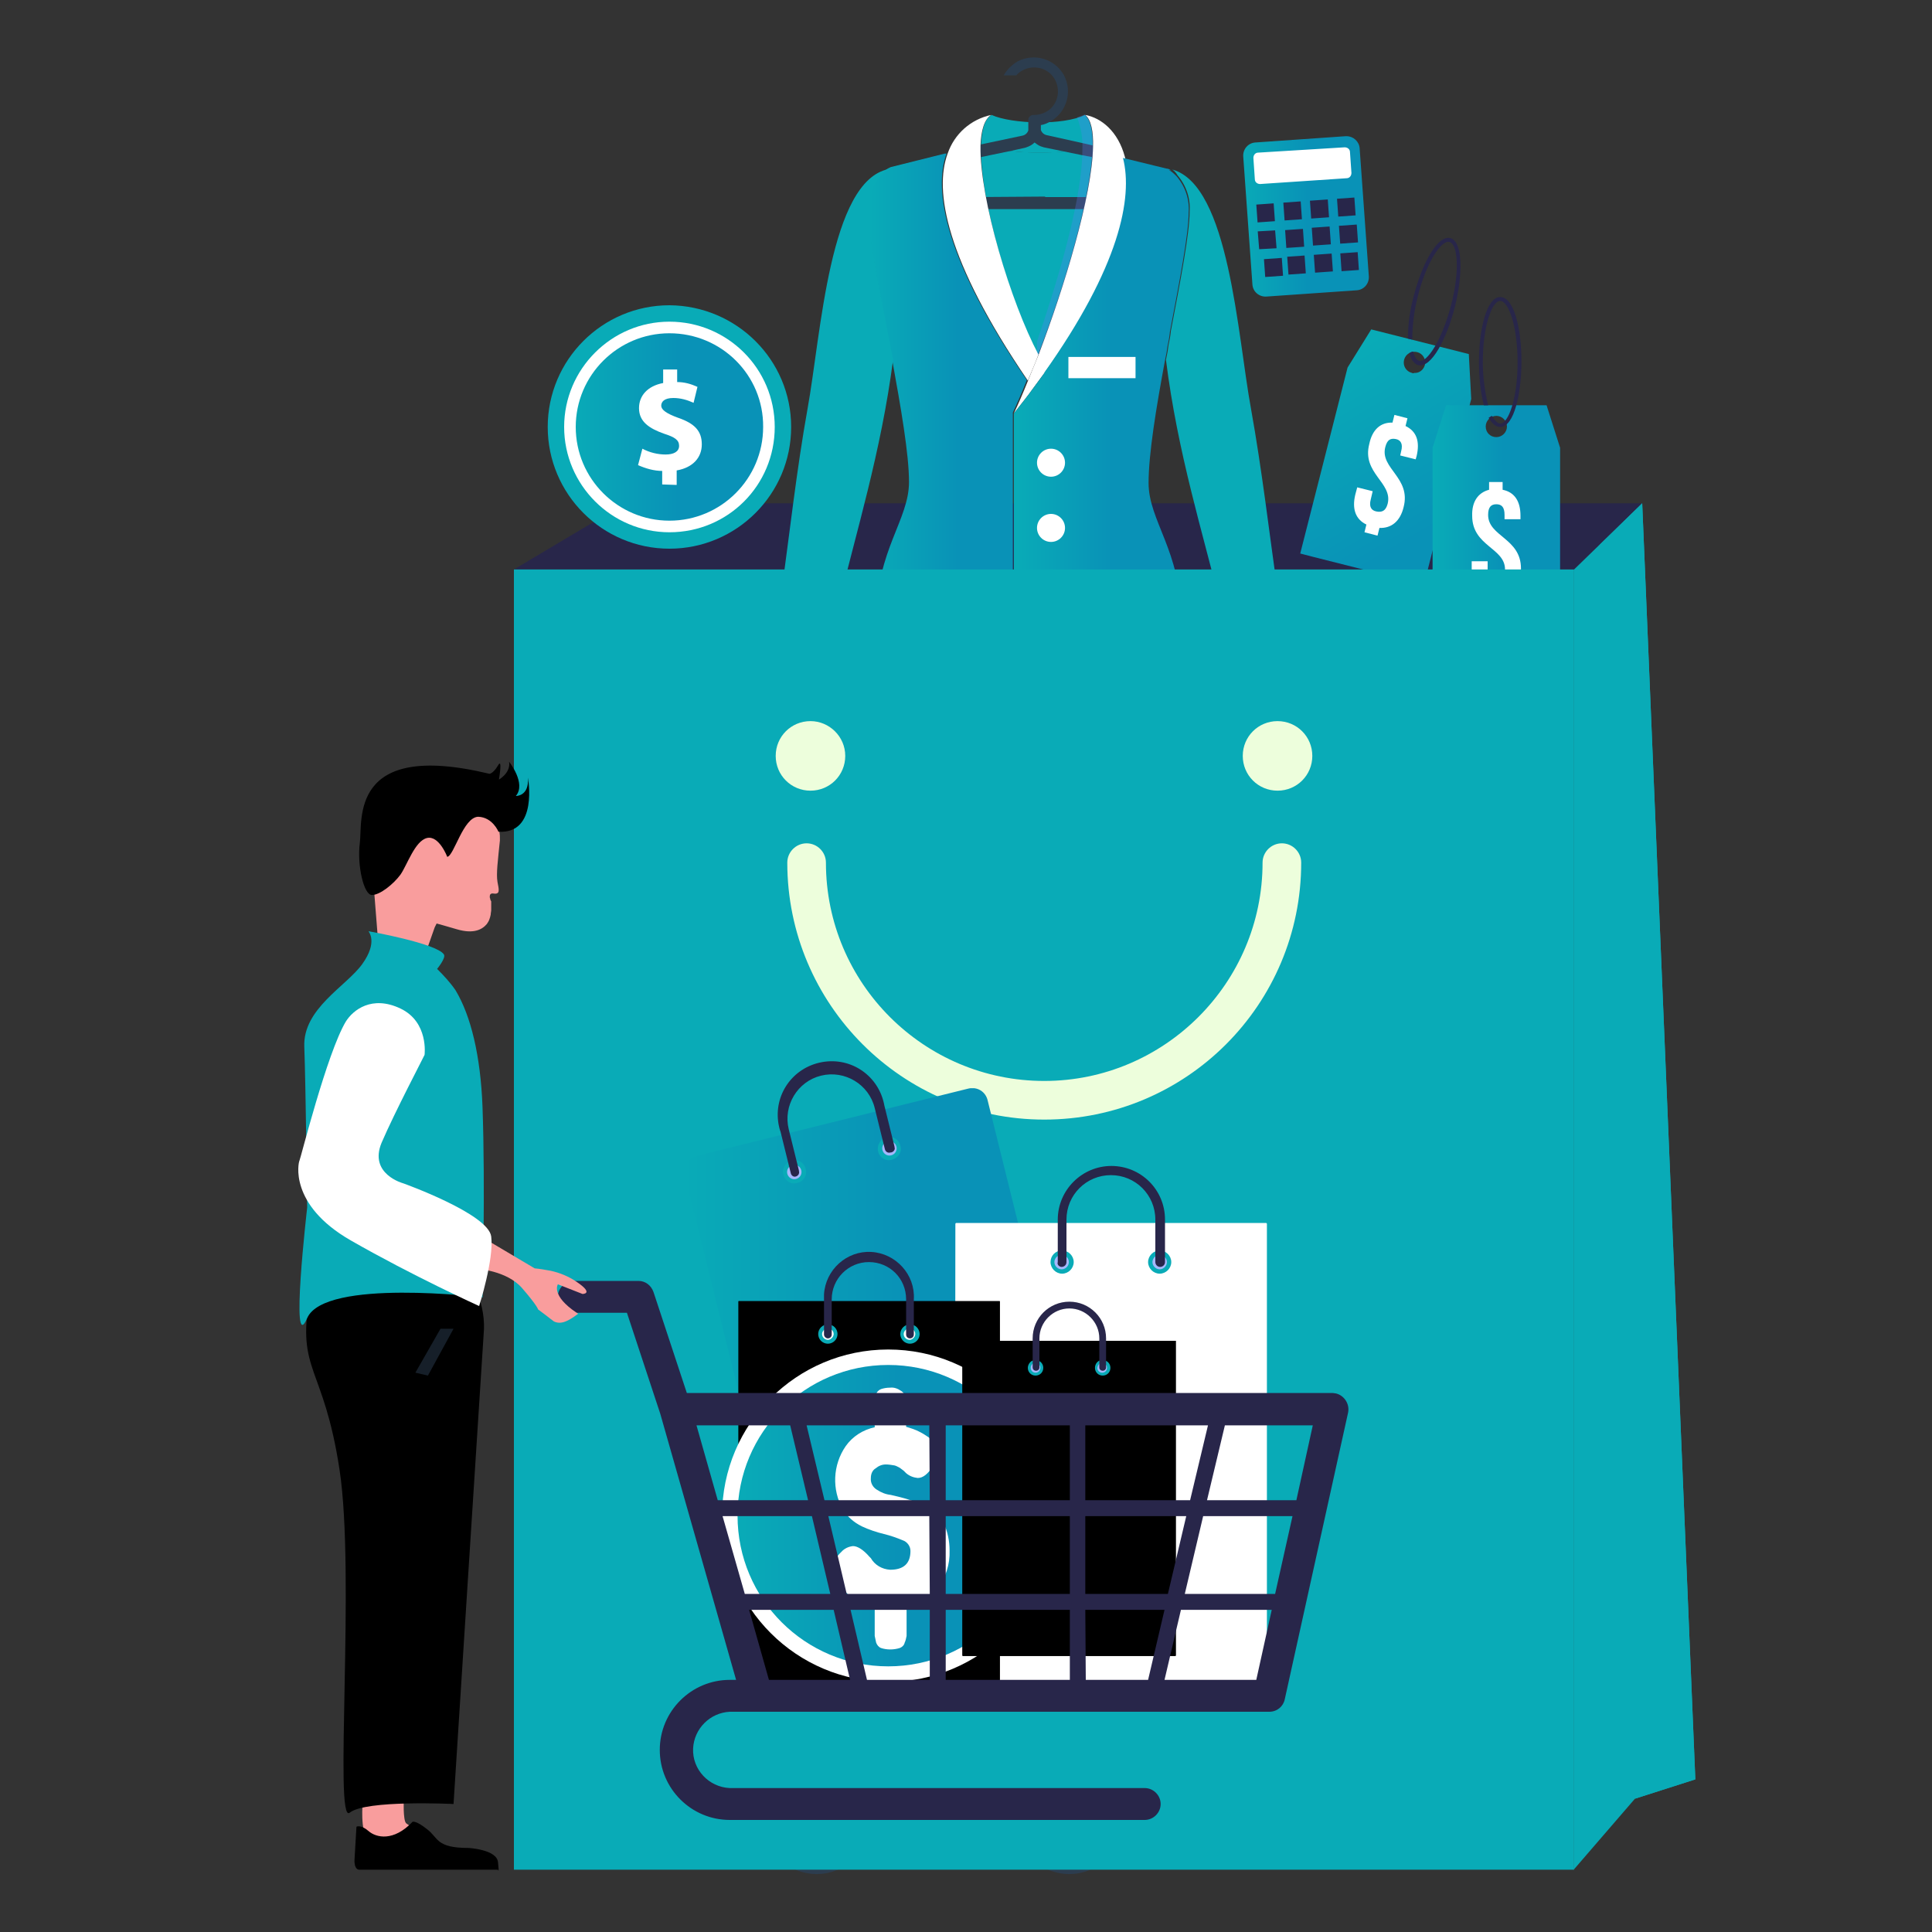 <?xml version="1.0" encoding="utf-8"?>
<!-- Generator: Adobe Illustrator 21.1.0, SVG Export Plug-In . SVG Version: 6.00 Build 0)  -->
<svg version="1.1" id="Layer_1" xmlns="http://www.w3.org/2000/svg" xmlns:xlink="http://www.w3.org/1999/xlink" x="0px" y="0px"
	 viewBox="0 0 400 400" style="enable-background:new 0 0 400 400;" xml:space="preserve">
<rect x="0" y="0" width="400" height="400" fill="#333333" stroke="none"/>
<style type="text/css">
	.st0{fill:url(#SVGID_1_);}
	.st1{fill:url(#SVGID_2_);}
	.st2{fill:#2C3D4F;}
	.st3{fill:#09ABB7;}
	.st4{fill:#161F29;}
	.st5{fill:#F99D9D;}
	.st6{fill:#28264A;}
	.st7{fill:#FFFFFF;}
	.st8{clip-path:url(#SVGID_4_);}
	.st9{fill:url(#SVGID_5_);}
	.st10{clip-path:url(#SVGID_7_);}
	.st11{fill:url(#SVGID_8_);}
	.st12{opacity:0.25;}
	.st13{clip-path:url(#SVGID_10_);}
	.st14{fill:#607BFE;}
	.st15{clip-path:url(#SVGID_12_);}
	.st16{fill:url(#SVGID_13_);}
	.st17{clip-path:url(#SVGID_15_);}
	.st18{fill:url(#SVGID_16_);}
	.st19{clip-path:url(#SVGID_18_);}
	.st20{fill:url(#SVGID_19_);}
	.st21{clip-path:url(#SVGID_21_);}
	.st22{fill:url(#SVGID_22_);}
	.st23{fill:#EDFEDC;}
	.st24{clip-path:url(#SVGID_24_);}
	.st25{fill:url(#SVGID_25_);}
	.st26{fill:#A4B7FC;}
	.st27{clip-path:url(#SVGID_28_);}
	.st28{clip-path:url(#SVGID_29_);}
	.st29{clip-path:url(#SVGID_31_);}
	.st30{fill:url(#SVGID_32_);}
	.st31{fill:url(#SVGID_33_);}
	.st32{clip-path:url(#SVGID_35_);}
	.st33{fill:url(#SVGID_36_);}
	.st34{clip-path:url(#SVGID_39_);}
	.st35{clip-path:url(#SVGID_40_);}
	.st36{clip-path:url(#SVGID_42_);}
	.st37{fill:url(#SVGID_43_);}
	.st38{clip-path:url(#SVGID_40_);fill:#EE2F52;}
	.st39{fill:url(#SVGID_44_);}
</style>
<g>
	<g>
		
			<linearGradient id="SVGID_1_" gradientUnits="userSpaceOnUse" x1="-654.093" y1="321.858" x2="-652.855" y2="321.858" gradientTransform="matrix(3.223270e-15 -52.64 -52.64 -3.223270e-15 17163.988 -34088.23)">
			<stop  offset="0" style="stop-color:#FFFFFF"/>
			<stop  offset="0.12" style="stop-color:#F9F9F9"/>
			<stop  offset="0.28" style="stop-color:#E6E7E7"/>
			<stop  offset="0.48" style="stop-color:#C9C9CA"/>
			<stop  offset="0.69" style="stop-color:#9FA0A1"/>
			<stop  offset="0.92" style="stop-color:#6B6C6D"/>
			<stop  offset="1" style="stop-color:#58595B"/>
			<stop  offset="1" style="stop-color:#58595B"/>
		</linearGradient>
		<rect x="199.3" y="277.6" class="st0" width="44.1" height="65.2"/>
	</g>
</g>
<g>
	<g>
		
			<linearGradient id="SVGID_2_" gradientUnits="userSpaceOnUse" x1="-652.731" y1="323.463" x2="-651.493" y2="323.463" gradientTransform="matrix(3.956222e-15 -64.61 -64.61 -3.956222e-15 21078.842 -41823.531)">
			<stop  offset="0" style="stop-color:#FFFFFF"/>
			<stop  offset="0.12" style="stop-color:#F9F9F9"/>
			<stop  offset="0.28" style="stop-color:#E6E7E7"/>
			<stop  offset="0.48" style="stop-color:#C9C9CA"/>
			<stop  offset="0.69" style="stop-color:#9FA0A1"/>
			<stop  offset="0.92" style="stop-color:#6B6C6D"/>
			<stop  offset="1" style="stop-color:#58595B"/>
			<stop  offset="1" style="stop-color:#58595B"/>
		</linearGradient>
		<rect x="152.9" y="269.4" class="st1" width="54.1" height="80"/>
	</g>
</g>
<title>icon_acculync</title>
<g>
	<g>
		<path class="st2" d="M210.3,376.9c0,6.2,5,11.1,11.1,11.1s11.1-5,11.1-11.1c0-6.2-5-11.1-11.1-11.1l0,0
			C215.3,365.7,210.3,370.7,210.3,376.9"/>
		<path class="st3" d="M214.8,376.9c0,3.7,3,6.6,6.6,6.6c3.7,0,6.6-3,6.6-6.6c0-3.7-3-6.6-6.6-6.6c0,0,0,0,0,0
			C217.8,370.2,214.8,373.2,214.8,376.9"/>
		<path class="st4" d="M218.9,376.9c0,1.4,1.1,2.5,2.5,2.5c1.4,0,2.5-1.1,2.5-2.5c0-1.4-1.1-2.5-2.5-2.5
			C220,374.4,218.9,375.5,218.9,376.9"/>
		<path class="st2" d="M158,376.9c0,6.2,5,11.1,11.1,11.1s11.1-5,11.1-11.1c0-6.2-5-11.1-11.1-11.1l0,0
			C163,365.7,158,370.7,158,376.9"/>
		<path class="st3" d="M162.6,376.9c0,3.7,3,6.6,6.6,6.6c3.7,0,6.6-3,6.6-6.6c0-3.7-3-6.6-6.6-6.6
			C165.5,370.2,162.6,373.2,162.6,376.9L162.6,376.9"/>
		<path class="st4" d="M166.7,376.9c0,1.4,1.1,2.5,2.5,2.5c1.4,0,2.5-1.1,2.5-2.5c0-1.4-1.1-2.5-2.5-2.5
			C167.8,374.4,166.7,375.5,166.7,376.9"/>
		<path class="st5" d="M83.6,372.4c0,0-0.2,4.5,0.5,5.1c0.8,0.6,1.5,1.1,2.4,1.6c0,0-8.5,4.4-10.3,2.1c-1.7-2.3-1.1-8-1.1-8
			S82.1,370.8,83.6,372.4"/>
		<path d="M97,382.6c0,0,5.8,0.3,6.1,2.9c0.3,2.6,0,1.6,0,1.6H74.3c0,0-1,0-0.9-2.1l0.4-6.8c0,0,0.9-0.5,2.5,0.9
			c1.6,1.4,5.2,2.2,9.1-1.9c0,0,0.6-0.4,3,1.5C90.8,380.5,90.2,382.6,97,382.6"/>
		<polygon class="st6" points="106.4,117.9 129.4,104.2 340,104.2 325.9,117.9 		"/>
		<polygon class="st3" points="325.9,387 338.5,372.4 351,368.4 340,104.2 325.9,117.9 		"/>
		<polygon class="st3" points="351,368.4 338.5,372.4 331.2,112.8 340,104.2 		"/>
		<path class="st3" d="M226.2,30.4c-0.2,10.1-5.8,28.9-11.3,43.1c-5.7-10.8-12.1-32.3-11.8-43.3C209.3,31.9,219.7,32.1,226.2,30.4"
			/>
		<path class="st3" d="M226.2,30.4c-6.6,1.8-17,1.5-23.1-0.2c0.1-3.2,0.7-5.5,2.2-6.4c4.2,1.9,14.9,2.2,19.3,0
			C225.8,24.8,226.3,27.2,226.2,30.4"/>
		<path class="st2" d="M201.8,40.8c0.1,0.2,0.1,0.5,0.2,0.7c0.1,0.2,0.1,0.6,0.2,0.8c0.1,0.3,0.1,0.6,0.2,0.9h13.4
			c0.2-0.9,0.4-1.7,0.6-2.5L201.8,40.8z M201.8,40.8c0.1,0.2,0.1,0.5,0.2,0.7c0.1,0.2,0.1,0.6,0.2,0.8c0.1,0.3,0.1,0.6,0.2,0.9h13.4
			c0.2-0.9,0.4-1.7,0.6-2.5L201.8,40.8z M201.8,40.8c0.1,0.2,0.1,0.5,0.2,0.7c0.1,0.2,0.1,0.6,0.2,0.8c0.1,0.3,0.1,0.6,0.2,0.9h13.4
			c0.2-0.9,0.4-1.7,0.6-2.5L201.8,40.8z M227.8,30.4l-1.6-0.3l0,0l-2.2-0.5l-7.2-1.6c-0.6-0.1-1.1-0.5-1.3-1.1v-1
			c0.7-0.1,1.3-0.4,1.9-0.7c3.4-1.9,4.7-6.1,2.9-9.6c-1.9-3.4-6.1-4.7-9.6-2.9c-1.2,0.7-2.2,1.7-2.9,2.9h2.6c1.8-2,5-2.2,7-0.4
			c2,1.8,2.2,5,0.4,7c-0.9,1-2.3,1.6-3.7,1.6h-0.3c-0.5,0.1-0.9,0.5-0.9,1v1l0,0V27c-0.2,0.6-0.7,1-1.3,1.1l-8.5,1.8l-2.5,0.5
			l-2.8,0.6l0,0l-1,0.2v12.1h34.8V31.2L227.8,30.4z M229,40.8h-29.8v-7.5l2.5-0.5l0,0l1.5-0.3l5.8-1.2l0,0l3.2-0.7l0.3-0.1
			c0.6-0.2,1.2-0.5,1.7-1c0.1,0.1,0.3,0.2,0.4,0.3c0.4,0.3,0.8,0.5,1.2,0.6l0.3,0.1l3.9,0.8l3.9,0.8l2.1,0.4l0,0l2.9,0.6L229,40.8z
			 M201.8,40.8c0.1,0.2,0.1,0.5,0.2,0.7c0.1,0.2,0.1,0.6,0.2,0.8c0.1,0.3,0.1,0.6,0.2,0.9h13.4c0.2-0.9,0.4-1.7,0.6-2.5L201.8,40.8z
			 M201.8,40.8c0.1,0.2,0.1,0.5,0.2,0.7c0.1,0.2,0.1,0.6,0.2,0.8c0.1,0.3,0.1,0.6,0.2,0.9h13.4c0.2-0.9,0.4-1.7,0.6-2.5L201.8,40.8z
			 M201.8,40.8c0.1,0.2,0.1,0.5,0.2,0.7c0.1,0.2,0.1,0.6,0.2,0.8c0.1,0.3,0.1,0.6,0.2,0.9h13.4c0.2-0.9,0.4-1.7,0.6-2.5L201.8,40.8z
			"/>
		<path class="st7" d="M215,73.4c-0.7,1.9-1.5,3.7-2.2,5.4c-17.1-25.1-19.4-39.4-16.6-47c1.4-4.1,4.8-7.1,9-8
			c-1.4,0.9-2.1,3.2-2.2,6.4C202.8,41.2,209.3,62.7,215,73.4"/>
		<path class="st7" d="M216.4,77c-0.8,1.1-1.6,2.2-2.5,3.4c-1.2,1.7-2.6,3.4-4,5.2l0,0c0.9-1.9,1.9-4.2,2.9-6.7
			c0.7-1.7,1.4-3.5,2.2-5.4c5.4-14.2,11.1-33,11.3-43.1c0.1-3.2-0.4-5.6-1.6-6.6c3.3,0.6,6.8,3.4,8.2,8.7
			C234.9,40.6,232.1,55,216.4,77"/>
		<g>
			<defs>
				<path id="SVGID_3_" d="M184.4,34.6c-0.2,0.1-0.4,0.2-0.6,0.3c-1.2,0.7-4.1,3-4.1,8.8c0,5.4,2.7,18.2,5,30.7l0,0
					c1.8,9.9,3.5,19.6,3.5,25.4c0,7.8-6.7,14.2-6.7,27.9c0,2.5,30.1,1.5,30.1,1.5c0.5,0,0.9-0.1,1.3-0.2c-1.3-0.5-3.2-2-3.2-6.5v-37
					l0,0c0,0,0-0.1,0-0.1c0.9-1.9,1.9-4.2,2.9-6.7c-17.1-25.1-19.4-39.4-16.6-47L184.4,34.6z"/>
			</defs>
			<clipPath id="SVGID_4_">
				<use xlink:href="#SVGID_3_"  style="overflow:visible;"/>
			</clipPath>
			<g class="st8">
				
					<linearGradient id="SVGID_5_" gradientUnits="userSpaceOnUse" x1="-630.796" y1="342.674" x2="-629.557" y2="342.674" gradientTransform="matrix(26.91 0 0 26.91 17154.91 -9140.279)">
					<stop  offset="0" style="stop-color:#09ABB7"/>
					<stop  offset="0.54" style="stop-color:#0992B7"/>
					<stop  offset="1" style="stop-color:#0992B7"/>
				</linearGradient>
				<rect x="179.8" y="31.8" class="st9" width="33.3" height="98.6"/>
			</g>
		</g>
		<g>
			<defs>
				<path id="SVGID_6_" d="M216.4,77c-0.8,1.1-1.6,2.2-2.5,3.4c-1.2,1.7-2.6,3.4-4,5.2v37.1c0,4.5,1.9,6,3.2,6.5
					c0.4,0.2,0.9,0.2,1.3,0.2c0,0,30.1,1,30.1-1.5c0-13.8-6.7-20.1-6.7-27.9c0-6.1,1.6-15.7,3.4-25.4l0,0l0,0
					c0.2-0.9,0.4-1.9,0.5-2.8c0.3-1.4,0,0,0,0c0.2-1,0.4-1.9,0.5-2.9c0,0,0-0.1,0-0.1c2-10.5,3.9-20.3,3.9-24.8
					c0.2-2.7-0.7-5.4-2.5-7.5c-0.5-0.5-1-1-1.6-1.3l0.5,0.1c-0.3-0.2-0.6-0.4-1-0.4l-9-2.2c2.1,8.2-0.7,22.5-16.4,44.6"/>
			</defs>
			<clipPath id="SVGID_7_">
				<use xlink:href="#SVGID_6_"  style="overflow:visible;"/>
			</clipPath>
			<g class="st10">
				
					<linearGradient id="SVGID_8_" gradientUnits="userSpaceOnUse" x1="-631.955" y1="341.586" x2="-630.717" y2="341.586" gradientTransform="matrix(29.44 0 0 29.44 18815.25 -9974.86)">
					<stop  offset="0" style="stop-color:#09ABB7"/>
					<stop  offset="0.54" style="stop-color:#0992B7"/>
					<stop  offset="1" style="stop-color:#0992B7"/>
				</linearGradient>
				<rect x="209.9" y="32.5" class="st11" width="36.5" height="97.9"/>
			</g>
		</g>
		<path class="st3" d="M184.9,74.5L184.9,74.5c-2.5,19.2-7.7,35.8-11.3,50.9l-11.9-2.2c1.8-12.8,3.2-25.8,5.5-38.6
			c2.8-15.4,4.5-47.2,16.8-49.6c-1.2,0.7-4.1,3-4.1,8.8C179.8,49.2,182.5,61.9,184.9,74.5"/>
		<path class="st3" d="M264.6,123.1l-11.9,2.2c-3.7-15.1-8.9-31.6-11.3-50.8c0.2-1,0.4-1.9,0.5-2.9l0,0c0.2-1,0.4-1.9,0.5-2.9
			c0,0,0-0.1,0-0.1c2-10.5,3.9-20.3,3.9-24.8c0.2-2.7-0.7-5.4-2.5-7.5c-0.3-0.5-0.6-0.9-1.1-1.2c11.8,3.2,13.5,34.3,16.3,49.5
			C261.3,97.4,262.8,110.4,264.6,123.1"/>
		<path class="st7" d="M220.5,95.8c0,1.6-1.3,2.9-2.9,2.9s-2.9-1.3-2.9-2.9c0-1.6,1.3-2.9,2.9-2.9l0,0
			C219.2,92.9,220.5,94.2,220.5,95.8"/>
		<path class="st7" d="M220.5,109.3c0,1.6-1.3,2.9-2.9,2.9c-1.6,0-2.9-1.3-2.9-2.9c0-1.6,1.3-2.9,2.9-2.9c0,0,0,0,0,0
			C219.2,106.4,220.5,107.7,220.5,109.3"/>
		<g class="st12">
			<g>
				<defs>
					<rect id="SVGID_9_" x="214.7" y="23.8" width="11.6" height="49.7"/>
				</defs>
				<clipPath id="SVGID_10_">
					<use xlink:href="#SVGID_9_"  style="overflow:visible;"/>
				</clipPath>
				<g class="st13">
					<path class="st14" d="M226.3,30.4c-0.2,10.1-5.8,28.9-11.3,43.1l-0.3-0.6v-2.2c6.8-19.9,9.4-32.4,9.4-39.9
						c0.1-2.2-0.3-4.4-1.1-6.5c0.6-0.2,1.1-0.4,1.6-0.6C225.8,24.8,226.3,27.1,226.3,30.4"/>
				</g>
			</g>
		</g>
		<rect x="221.2" y="73.9" class="st7" width="13.9" height="4.4"/>
		<g>
			<defs>
				<path id="SVGID_11_" d="M292.3,77.2c-1.2-0.3-1.9-1.5-1.6-2.7c0.3-1.2,1.5-1.9,2.7-1.6c1.2,0.3,1.9,1.5,1.6,2.7
					c-0.3,1-1.2,1.7-2.2,1.6C292.7,77.3,292.5,77.3,292.3,77.2 M279,76.1l-9.8,38.5l2.7,0.7l20.2,5.1l2.7,0.7l9.8-38.5l-0.5-9.3
					l-20.2-5.1L279,76.1z"/>
			</defs>
			<clipPath id="SVGID_12_">
				<use xlink:href="#SVGID_11_"  style="overflow:visible;"/>
			</clipPath>
			<g class="st15">
				
					<linearGradient id="SVGID_13_" gradientUnits="userSpaceOnUse" x1="-637.97" y1="326.558" x2="-636.732" y2="326.558" gradientTransform="matrix(30.222 51.636 -51.636 30.222 36418.262 23148.09)">
					<stop  offset="0" style="stop-color:#09ABB7"/>
					<stop  offset="0.54" style="stop-color:#0992B7"/>
					<stop  offset="1" style="stop-color:#0992B7"/>
				</linearGradient>
				<polygon class="st16" points="246.1,81.8 295.6,52.8 327.7,107.7 278.2,136.7 				"/>
			</g>
		</g>
		<path class="st6" d="M300.3,49.3c-2.8-0.7-6,5.7-7.6,12c-0.8,2.9-1.2,5.8-1.2,8.8l0.9,0.2c0-3,0.4-6,1.1-8.8
			c1.8-7.3,5-11.9,6.6-11.4c1.7,0.4,2.2,6,0.3,13.2s-5,11.9-6.6,11.4c-0.5-0.1-1-0.9-1.2-1.9c-0.3,0-0.5,0.1-0.8,0.3
			c0.3,1.4,1,2.2,1.8,2.5c2.8,0.7,6-5.7,7.6-12S303,50.1,300.3,49.3"/>
		<path class="st7" d="M288.3,87.5l0.4-1.6l2.7,0.7l-0.4,1.6c2.3,1.1,3,3.2,2.3,6.2l-0.2,0.7l-3.2-0.8l0.2-0.9
			c0.4-1.5-0.1-2.3-1.1-2.5c-1.1-0.2-1.8,0.1-2.2,1.7c-1.1,4.4,5.4,6.3,3.8,12.4c-0.7,2.9-2.5,4.4-5,4.3l-0.4,1.6l-2.7-0.7l0.4-1.6
			c-2.3-1.1-3-3.3-2.3-6.2l0.4-1.5l3.2,0.8l-0.4,1.7c-0.4,1.5,0.1,2.3,1.2,2.5c1.1,0.2,1.9-0.1,2.3-1.6c1.1-4.4-5.4-6.3-3.8-12.4
			C284.1,89,285.8,87.4,288.3,87.5"/>
		<g>
			<defs>
				<path id="SVGID_14_" d="M307.6,88.3c0-1.2,1-2.2,2.2-2.2c1.2,0,2.2,1,2.2,2.2c0,1.2-1,2.2-2.2,2.2c0,0,0,0,0,0
					C308.5,90.5,307.6,89.5,307.6,88.3C307.6,88.3,307.6,88.3,307.6,88.3 M299.4,83.9l-2.8,8.8v39.8H323V92.7l-2.8-8.8L299.4,83.9z"
					/>
			</defs>
			<clipPath id="SVGID_15_">
				<use xlink:href="#SVGID_14_"  style="overflow:visible;"/>
			</clipPath>
			<g class="st17">
				
					<linearGradient id="SVGID_16_" gradientUnits="userSpaceOnUse" x1="-625.637" y1="346.226" x2="-624.399" y2="346.226" gradientTransform="matrix(21.38 0 0 21.38 13673.079 -7294.12)">
					<stop  offset="0" style="stop-color:#09ABB7"/>
					<stop  offset="0.54" style="stop-color:#0992B7"/>
					<stop  offset="1" style="stop-color:#0992B7"/>
				</linearGradient>
				<rect x="296.5" y="83.9" class="st18" width="26.5" height="48.6"/>
			</g>
		</g>
		<path class="st6" d="M310.6,61.5c-2.9,0-4.4,7-4.4,13.5c0,3,0.3,6,1,8.9h0.9C307.4,81,307,78,307,75c0-7.5,1.9-12.7,3.6-12.7
			c1.7,0,3.6,5.2,3.6,12.7c0,7.5-1.9,12.7-3.6,12.7c-0.5,0-1.1-0.6-1.7-1.6c-0.3,0.1-0.5,0.3-0.7,0.4c0.7,1.2,1.5,1.9,2.4,1.9
			c2.9,0,4.4-7,4.4-13.6S313.5,61.5,310.6,61.5"/>
		<path class="st7" d="M308.3,101.4v-1.6h2.8v1.6c2.5,0.5,3.7,2.4,3.7,5.4v0.7h-3.3v-0.9c0-1.6-0.6-2.2-1.7-2.2s-1.7,0.6-1.7,2.2
			c0,4.5,6.8,4.8,6.8,11.1c0,3-1.2,5-3.7,5.4v1.6h-2.8v-1.6c-2.5-0.5-3.7-2.5-3.7-5.4v-1.5h3.3v1.7c0,1.6,0.7,2.1,1.8,2.1
			c1.1,0,1.8-0.6,1.8-2.1c0-4.5-6.8-4.8-6.8-11.1C304.7,103.9,306,102,308.3,101.4"/>
		<path class="st3" d="M163.8,88.4c0,13.9-11.3,25.2-25.2,25.2c-13.9,0-25.2-11.3-25.2-25.2c0-13.9,11.3-25.2,25.2-25.2c0,0,0,0,0,0
			C152.5,63.3,163.8,74.5,163.8,88.4"/>
		<g>
			<defs>
				<path id="SVGID_17_" d="M118,88.4c0,11.4,9.2,20.6,20.6,20.6c11.4,0,20.6-9.2,20.6-20.6s-9.2-20.6-20.6-20.6l0,0
					C127.2,67.8,118,77,118,88.4"/>
			</defs>
			<clipPath id="SVGID_18_">
				<use xlink:href="#SVGID_17_"  style="overflow:visible;"/>
			</clipPath>
			<g class="st19">
				
					<linearGradient id="SVGID_19_" gradientUnits="userSpaceOnUse" x1="-634.193" y1="340.332" x2="-632.955" y2="340.332" gradientTransform="matrix(33.3 0 0 33.3 21236.799 -11244.648)">
					<stop  offset="0" style="stop-color:#09ABB7"/>
					<stop  offset="0.54" style="stop-color:#0992B7"/>
					<stop  offset="1" style="stop-color:#0992B7"/>
				</linearGradient>
				<rect x="118" y="67.8" class="st20" width="41.2" height="41.2"/>
			</g>
		</g>
		<path class="st7" d="M138.6,110.2c-12,0-21.8-9.8-21.8-21.8c0-12,9.8-21.8,21.8-21.8c12,0,21.8,9.7,21.8,21.8
			C160.4,100.5,150.7,110.2,138.6,110.2 M138.6,69c-10.7,0-19.4,8.7-19.4,19.4s8.7,19.4,19.4,19.4s19.4-8.7,19.4-19.4l0,0
			C158.1,77.7,149.4,69,138.6,69"/>
		<path class="st7" d="M137.1,100.3v-2.8c-1.7,0-3.4-0.5-5-1.2l0.9-3.4c1.5,0.8,3.2,1.2,4.8,1.2c1.7,0,2.8-0.6,2.8-1.8
			c0-1.2-0.9-1.8-3.1-2.5c-3.1-1.1-5.2-2.5-5.2-5.3c0-2.6,1.8-4.6,5-5.2v-2.8h2.9v2.6c1.5,0,2.9,0.4,4.2,1l-0.8,3.3
			c-1.3-0.6-2.7-1-4.2-1c-1.9,0-2.5,0.8-2.5,1.6c0,0.8,1,1.6,3.5,2.5c3.5,1.2,4.9,2.8,4.9,5.5s-1.8,4.8-5.2,5.4v3L137.1,100.3z"/>
		<g>
			<defs>
				<path id="SVGID_20_" d="M278.6,28.2l-18.7,1.3c-1.5,0.1-2.6,1.4-2.5,2.9l1.9,26.5c0.1,1.5,1.4,2.6,2.9,2.5l18.7-1.3
					c1.5-0.1,2.6-1.4,2.5-2.9l-1.9-26.5c-0.1-1.4-1.3-2.5-2.7-2.5L278.6,28.2"/>
			</defs>
			<clipPath id="SVGID_21_">
				<use xlink:href="#SVGID_20_"  style="overflow:visible;"/>
			</clipPath>
			<g class="st21">
				
					<linearGradient id="SVGID_22_" gradientUnits="userSpaceOnUse" x1="-625.636" y1="346.116" x2="-624.398" y2="346.116" gradientTransform="matrix(21 0 0 21 13395.14 -7223.55)">
					<stop  offset="0" style="stop-color:#09ABB7"/>
					<stop  offset="0.54" style="stop-color:#0992B7"/>
					<stop  offset="1" style="stop-color:#0992B7"/>
				</linearGradient>
				<rect x="257.3" y="28.2" class="st22" width="26.2" height="33.4"/>
			</g>
		</g>
		<path class="st7" d="M260.5,31.6c-0.6,0-1,0.5-1,1.1l0.3,4.4c0,0.6,0.5,1,1.1,1l17.9-1.2c0.6,0,1-0.5,1-1.1l-0.3-4.3
			c0-0.6-0.5-1-1.1-1L260.5,31.6z"/>
		
			<rect x="260.1" y="42.2" transform="matrix(0.998 -7.062699e-02 7.062699e-02 0.998 -2.455 18.61)" class="st6" width="3.6" height="3.7"/>
		
			<rect x="265.7" y="41.8" transform="matrix(0.998 -7.027879e-02 7.027879e-02 0.998 -2.406 18.907)" class="st6" width="3.6" height="3.7"/>
		
			<rect x="271.2" y="41.4" transform="matrix(0.998 -7.062699e-02 7.062699e-02 0.998 -2.373 19.392)" class="st6" width="3.7" height="3.7"/>
		
			<rect x="276.8" y="41" transform="matrix(0.998 -7.080108e-02 7.080108e-02 0.998 -2.336 19.831)" class="st6" width="3.6" height="3.7"/>
		<polygon class="st6" points="264.3,51.4 260.7,51.6 260.4,47.9 264,47.7 		"/>
		
			<rect x="266.1" y="47.5" transform="matrix(0.998 -6.818942e-02 6.818942e-02 0.998 -2.737 18.382)" class="st6" width="3.7" height="3.7"/>
		
			<rect x="271.6" y="47" transform="matrix(0.998 -6.958237e-02 6.958237e-02 0.998 -2.739 19.145)" class="st6" width="3.7" height="3.7"/>
		
			<rect x="277.2" y="46.6" transform="matrix(0.998 -7.062699e-02 7.062699e-02 0.998 -2.726 19.825)" class="st6" width="3.7" height="3.7"/>
		
			<rect x="261.7" y="53.5" transform="matrix(0.998 -6.982913e-02 6.982913e-02 0.998 -3.223 18.538)" class="st6" width="3.7" height="3.7"/>
		
			<rect x="266.5" y="53" transform="matrix(0.998 -7.045288e-02 7.045288e-02 0.998 -3.197 19.038)" class="st6" width="3.6" height="3.7"/>
		
			<rect x="272" y="52.6" transform="matrix(0.998 -7.062699e-02 7.062699e-02 0.998 -3.163 19.475)" class="st6" width="3.7" height="3.7"/>
		
			<rect x="277.5" y="52.3" transform="matrix(0.998 -6.958237e-02 6.958237e-02 0.998 -3.087 19.57)" class="st6" width="3.6" height="3.7"/>
		<rect x="106.4" y="117.9" class="st3" width="219.5" height="269.2"/>
		<path class="st23" d="M175,156.5c0,4-3.2,7.2-7.2,7.2c-4,0-7.2-3.2-7.2-7.2c0-4,3.2-7.2,7.2-7.2h0
			C171.7,149.3,175,152.5,175,156.5"/>
		<path class="st23" d="M271.7,156.5c0,4-3.2,7.2-7.2,7.2s-7.2-3.2-7.2-7.2c0-4,3.2-7.2,7.2-7.2
			C268.5,149.3,271.7,152.5,271.7,156.5"/>
		<path class="st23" d="M216.2,231.8c-29.4,0-53.2-23.9-53.2-53.2c0-2.2,1.8-4,4-4c2.2,0,4,1.8,4,4c0,25,20.3,45.2,45.2,45.2
			s45.2-20.3,45.2-45.2c0-2.2,1.8-4,4-4c2.2,0,4,1.8,4,4C269.4,208,245.6,231.8,216.2,231.8"/>
		<g>
			<defs>
				<path id="SVGID_23_" d="M200.4,225.4l-56.1,13.9c-1.8,0.5-2.9,2.3-2.5,4.1c0,0,0,0,0,0l22.2,89.5l62.7-15.5l-22.2-89.5
					C204.1,226,202.3,224.9,200.4,225.4C200.4,225.4,200.4,225.4,200.4,225.4"/>
			</defs>
			<clipPath id="SVGID_24_">
				<use xlink:href="#SVGID_23_"  style="overflow:visible;"/>
			</clipPath>
			<g class="st24">
				
					<linearGradient id="SVGID_25_" gradientUnits="userSpaceOnUse" x1="-640.533" y1="335.632" x2="-639.295" y2="335.632" gradientTransform="matrix(68.63 0 0 68.63 44101.148 -22755.346)">
					<stop  offset="0" style="stop-color:#09ABB7"/>
					<stop  offset="0.54" style="stop-color:#0992B7"/>
					<stop  offset="1" style="stop-color:#0992B7"/>
				</linearGradient>
				<rect x="141.4" y="225.3" class="st25" width="85.3" height="107.6"/>
			</g>
		</g>
		<path class="st3" d="M181.8,238.4c0.3,1.3,1.6,2.1,2.9,1.7s2.1-1.6,1.7-2.9c-0.3-1.3-1.6-2.1-2.9-1.7
			C182.3,235.8,181.5,237.1,181.8,238.4C181.8,238.4,181.8,238.4,181.8,238.4"/>
		<path class="st26" d="M182.7,238.1c0.2,0.8,1,1.3,1.8,1.1c0.8-0.2,1.3-1,1.1-1.8c-0.2-0.8-1-1.3-1.8-1.1c0,0,0,0,0,0
			C183,236.5,182.5,237.3,182.7,238.1C182.7,238.1,182.7,238.1,182.7,238.1"/>
		<path class="st3" d="M162.2,243.2c0.3,1.3,1.6,2.1,2.9,1.7c1.3-0.3,2.1-1.6,1.7-2.9c-0.3-1.3-1.6-2.1-2.9-1.7c0,0,0,0,0,0
			C162.6,240.7,161.8,242,162.2,243.2"/>
		<path class="st26" d="M163,243c0.2,0.8,1,1.3,1.8,1.1c0.8-0.2,1.3-1,1.1-1.8c-0.2-0.8-1-1.3-1.8-1.1
			C163.3,241.4,162.8,242.2,163,243C163,243,163,243,163,243"/>
		<path class="st6" d="M164.7,243.6c0.5-0.1,0.9-0.6,0.7-1.2c0,0,0,0,0-0.1l-2.1-8.5c-1.2-4.9,1.8-9.9,6.7-11.1s9.9,1.8,11.1,6.7
			l2.1,8.5c0.1,0.5,0.6,0.9,1.2,0.7c0,0,0,0,0.1,0c0.5-0.1,0.9-0.6,0.7-1.1c0,0,0-0.1,0-0.1l-2.1-8.5c-1.1-6.1-6.8-10.1-12.9-9
			c-6.1,1.1-10.1,6.8-9,12.9c0.1,0.5,0.2,1,0.4,1.5l2.1,8.5C163.8,243.4,164.3,243.7,164.7,243.6c0.1,0,0.1,0,0.1,0"/>
		<path class="st7" d="M197.7,348.7h64.6v-95.3c0-0.1-0.1-0.2-0.2-0.2h-64.1c-0.1,0-0.2,0.1-0.2,0.2L197.7,348.7z"/>
		<path class="st3" d="M237.7,261.3c0,1.3,1.1,2.4,2.4,2.4s2.4-1.1,2.4-2.4s-1.1-2.4-2.4-2.4C238.8,258.9,237.7,260,237.7,261.3
			C237.7,261.3,237.7,261.3,237.7,261.3"/>
		<path class="st26" d="M238.6,261.3c0,0.8,0.7,1.5,1.5,1.5s1.5-0.7,1.5-1.5c0-0.8-0.7-1.5-1.5-1.5c0,0,0,0,0,0
			C239.3,259.8,238.6,260.5,238.6,261.3"/>
		<path class="st3" d="M217.5,261.3c0,1.3,1.1,2.4,2.4,2.4c1.3,0,2.4-1.1,2.4-2.4c0-1.3-1.1-2.4-2.4-2.4
			C218.5,258.9,217.5,260,217.5,261.3C217.5,261.3,217.5,261.3,217.5,261.3"/>
		<path class="st26" d="M218.3,261.3c0,0.8,0.7,1.5,1.5,1.5s1.5-0.7,1.5-1.5c0-0.8-0.7-1.5-1.5-1.5c0,0,0,0,0,0
			C219,259.8,218.3,260.5,218.3,261.3"/>
		<path class="st6" d="M219.8,262.3c0.5,0,1-0.4,1-1v-8.8c0-5.1,4.1-9.2,9.2-9.2c5.1,0,9.2,4.1,9.2,9.2v8.8c0,0.5,0.4,1,1,1
			c0.5,0,1-0.4,1-1v-8.8c0-6.2-5-11.1-11.1-11.1s-11.1,5-11.1,11.1v8.8C218.8,261.8,219.3,262.3,219.8,262.3"/>
		<g>
			<g>
				<defs>
					<rect id="SVGID_26_" x="152.9" y="269.4" width="54.1" height="80"/>
				</defs>
				<defs>
					<rect id="SVGID_27_" x="152.9" y="269.4" width="54.1" height="80"/>
				</defs>
				<clipPath id="SVGID_28_">
					<use xlink:href="#SVGID_26_"  style="overflow:visible;"/>
				</clipPath>
				<clipPath id="SVGID_29_" class="st27">
					<use xlink:href="#SVGID_27_"  style="overflow:visible;"/>
				</clipPath>
				<g class="st28">
					<g>
						<defs>
							<rect id="SVGID_30_" x="152.9" y="269.4" width="54.1" height="80"/>
						</defs>
						<clipPath id="SVGID_31_">
							<use xlink:href="#SVGID_30_"  style="overflow:visible;"/>
						</clipPath>
						<g class="st29">
							
								<linearGradient id="SVGID_32_" gradientUnits="userSpaceOnUse" x1="-652.731" y1="323.463" x2="-651.493" y2="323.463" gradientTransform="matrix(3.956222e-15 -64.61 -64.61 -3.956222e-15 21078.842 -41823.531)">
								<stop  offset="0" style="stop-color:#61C29D"/>
								<stop  offset="0.17" style="stop-color:#5BC2A3"/>
								<stop  offset="0.41" style="stop-color:#49C1B2"/>
								<stop  offset="0.68" style="stop-color:#2BC1CC"/>
								<stop  offset="0.98" style="stop-color:#02C0EF"/>
								<stop  offset="1" style="stop-color:#00C0F1"/>
								<stop  offset="1" style="stop-color:#00C0F1"/>
							</linearGradient>
							<rect x="152.9" y="269.4" class="st30" width="54.1" height="80"/>
						</g>
					</g>
				</g>
				<g class="st28">
					
						<linearGradient id="SVGID_33_" gradientUnits="userSpaceOnUse" x1="-636.994" y1="338.895" x2="-635.756" y2="338.895" gradientTransform="matrix(43.67 0 0 43.67 27970.408 -14490.098)">
						<stop  offset="0" style="stop-color:#09ABB7"/>
						<stop  offset="0.54" style="stop-color:#0992B7"/>
						<stop  offset="1" style="stop-color:#0992B7"/>
					</linearGradient>
					<rect x="152.9" y="269.4" class="st31" width="54.1" height="80"/>
				</g>
			</g>
			<path class="st7" d="M218.3,313.8c0,19-15.4,34.4-34.4,34.4s-34.4-15.4-34.4-34.4c0-19,15.4-34.4,34.4-34.4l0,0
				C202.9,279.4,218.3,294.8,218.3,313.8"/>
			<g>
				<defs>
					<path id="SVGID_34_" d="M152.7,313.8c0,17.3,14,31.2,31.2,31.2s31.2-14,31.2-31.2c0-17.3-14-31.2-31.2-31.2
						S152.7,296.5,152.7,313.8L152.7,313.8"/>
				</defs>
				<clipPath id="SVGID_35_">
					<use xlink:href="#SVGID_34_"  style="overflow:visible;"/>
				</clipPath>
				<g class="st32">
					
						<linearGradient id="SVGID_36_" gradientUnits="userSpaceOnUse" x1="-638.299" y1="337.75" x2="-637.061" y2="337.75" gradientTransform="matrix(50.47 0 0 50.47 32367.111 -16732.5)">
						<stop  offset="0" style="stop-color:#09ABB7"/>
						<stop  offset="0.54" style="stop-color:#0992B7"/>
						<stop  offset="1" style="stop-color:#0992B7"/>
					</linearGradient>
					<rect x="152.6" y="282.5" class="st33" width="62.5" height="62.5"/>
				</g>
			</g>
			<path class="st7" d="M194.9,315.1c-0.6-1.3-1.6-2.4-2.9-3.1c-1.2-0.6-2.5-1.1-3.8-1.5c-1.2-0.4-2.5-0.7-3.8-1
				c-1-0.1-2-0.5-2.9-1.1c-0.8-0.5-1.3-1.4-1.2-2.4c0-0.8,0.3-1.6,1-2c0.6-0.5,1.3-0.8,2.1-0.8c0.6,0,1.2,0.1,1.8,0.2
				c0.4,0.1,0.7,0.3,1.1,0.5c0.3,0.2,0.5,0.4,0.8,0.6c0.3,0.3,0.4,0.4,0.5,0.5c0.7,0.6,1.5,0.9,2.4,1c1.1,0,2.1-0.8,3.2-2.5
				c0.6-0.9,1-1.9,1.2-2.9c-0.2-0.9-0.7-1.8-1.4-2.3l-0.2-0.2l-0.5-0.5c-0.6-0.4-1.2-0.8-1.8-1.1c-0.9-0.5-1.9-0.8-2.9-1.1v-3.5
				c0-0.8,0-1.6-0.1-2.4c-0.1-0.6-0.4-1.2-0.9-1.5c-0.7-0.5-1.5-0.8-2.3-0.7c-0.7,0-1.3,0.1-1.9,0.3c-0.5,0.2-0.9,0.6-1,1.1
				c-0.2,0.4-0.3,0.9-0.3,1.4c0,0.4,0,1,0,1.9v3.5c-2.4,0.5-4.6,1.9-6,3.9c-2.7,3.9-2.9,9-0.6,13.1c0.9,1.5,2.3,2.7,3.9,3.5
				c1.5,0.7,3,1.2,4.6,1.6c1.3,0.3,2.7,0.8,3.9,1.3c0.9,0.3,1.6,1.2,1.6,2.2c0,2.6-1.4,3.9-4.2,3.9c-1.7-0.1-3.2-1-4-2.4l-0.3-0.3
				c-1.3-1.5-2.5-2.2-3.4-2.2c-0.9,0.1-1.8,0.5-2.4,1.2c-1.1,1-1.8,2.3-2,3.7c0.2,1,0.6,1.9,1.2,2.6l0.8,1.1
				c0.8,0.9,1.6,1.7,2.6,2.3c1.3,0.9,2.7,1.5,4.3,1.9v3.9c0,0.8,0,1.4,0,1.9c0.1,0.5,0.2,0.9,0.3,1.4c0.2,0.5,0.5,0.9,1,1.1
				c1.2,0.4,2.6,0.4,3.9,0c0.5-0.2,0.9-0.6,1-1.1c0.2-0.4,0.3-0.9,0.4-1.4c0-0.4,0-1,0-1.8v-4.1c2.4-0.6,4.6-2,6.3-3.9
				c1.8-2.2,2.7-5,2.6-7.9c0-1.9-0.4-3.9-1.2-5.6"/>
			<path class="st3" d="M186.4,276.2c0,1.1,0.9,2,2,2c1.1,0,2-0.9,2-2c0-1.1-0.9-2-2-2c0,0,0,0,0,0
				C187.3,274.2,186.4,275.1,186.4,276.2"/>
			<path class="st7" d="M187.1,276.2c0,0.7,0.6,1.2,1.2,1.2s1.2-0.6,1.2-1.2c0-0.7-0.6-1.2-1.2-1.2S187.1,275.6,187.1,276.2"/>
			<path class="st3" d="M169.4,276.2c0,1.1,0.9,2,2,2c1.1,0,2-0.9,2-2c0-1.1-0.9-2-2-2c0,0,0,0,0,0
				C170.3,274.2,169.4,275.1,169.4,276.2"/>
			<path class="st7" d="M170.2,276.2c0,0.7,0.6,1.2,1.2,1.2s1.2-0.6,1.2-1.2c0-0.7-0.6-1.2-1.2-1.2S170.2,275.6,170.2,276.2"/>
			<path class="st6" d="M171.4,277.1c0.5,0,0.8-0.4,0.8-0.8l0,0v-7.3c0-4.2,3.4-7.7,7.7-7.7s7.7,3.4,7.7,7.7v7.3
				c0,0.5,0.4,0.8,0.8,0.8c0.5,0,0.8-0.4,0.8-0.8v-7.3c0.3-5.1-3.7-9.5-8.8-9.8s-9.5,3.7-9.8,8.8c0,0.3,0,0.6,0,1v7.3
				C170.6,276.7,171,277.1,171.4,277.1L171.4,277.1"/>
			<g id="Layer_1_1_">
				<g>
					<defs>
						<rect id="SVGID_37_" x="199.3" y="277.6" width="44.1" height="65.2"/>
					</defs>
					<defs>
						<rect id="SVGID_38_" x="199.3" y="277.6" width="44.1" height="73.6"/>
					</defs>
					<clipPath id="SVGID_39_">
						<use xlink:href="#SVGID_37_"  style="overflow:visible;"/>
					</clipPath>
					<clipPath id="SVGID_40_" class="st34">
						<use xlink:href="#SVGID_38_"  style="overflow:visible;"/>
					</clipPath>
					<g class="st35">
						<g>
							<defs>
								<rect id="SVGID_41_" x="199.3" y="277.6" width="44.1" height="65.2"/>
							</defs>
							<clipPath id="SVGID_42_">
								<use xlink:href="#SVGID_41_"  style="overflow:visible;"/>
							</clipPath>
							<g class="st36">
								
									<linearGradient id="SVGID_43_" gradientUnits="userSpaceOnUse" x1="-654.093" y1="321.858" x2="-652.855" y2="321.858" gradientTransform="matrix(3.223270e-15 -52.64 -52.64 -3.223270e-15 17163.988 -34088.23)">
									<stop  offset="0" style="stop-color:#61C29D"/>
									<stop  offset="0.17" style="stop-color:#5BC2A3"/>
									<stop  offset="0.41" style="stop-color:#49C1B2"/>
									<stop  offset="0.68" style="stop-color:#2BC1CC"/>
									<stop  offset="0.98" style="stop-color:#02C0EF"/>
									<stop  offset="1" style="stop-color:#00C0F1"/>
									<stop  offset="1" style="stop-color:#00C0F1"/>
								</linearGradient>
								<rect x="199.3" y="277.6" class="st37" width="44.1" height="65.2"/>
							</g>
						</g>
					</g>
					<rect x="199.3" y="277.6" class="st38" width="44.1" height="73.6"/>
					<rect x="199.3" y="277.6" class="st38" width="44.1" height="73.6"/>
					<g class="st35">
						
							<linearGradient id="SVGID_44_" gradientUnits="userSpaceOnUse" x1="-634.549" y1="340.973" x2="-633.311" y2="340.973" gradientTransform="matrix(35.58 0 0 35.58 22776.391 -11817.422)">
							<stop  offset="0" style="stop-color:#09ABB7"/>
							<stop  offset="0.54" style="stop-color:#0992B7"/>
							<stop  offset="1" style="stop-color:#0992B7"/>
						</linearGradient>
						<rect x="199.3" y="277.6" class="st39" width="44.1" height="73.6"/>
					</g>
				</g>
				<path class="st3" d="M226.7,283.2c0,0.9,0.7,1.6,1.6,1.6c0.9,0,1.6-0.7,1.6-1.6s-0.7-1.6-1.6-1.6
					C227.4,281.5,226.7,282.3,226.7,283.2L226.7,283.2"/>
				<path class="st26" d="M227.2,283.2c0,0.6,0.5,1,1,1c0.6,0,1-0.5,1-1c0-0.6-0.5-1-1-1l0,0C227.7,282.1,227.3,282.6,227.2,283.2
					C227.2,283.2,227.2,283.2,227.2,283.2"/>
				<path class="st3" d="M212.8,283.2c0,0.9,0.7,1.6,1.6,1.6c0.9,0,1.6-0.7,1.6-1.6s-0.7-1.6-1.6-1.6
					C213.6,281.5,212.8,282.3,212.8,283.2L212.8,283.2"/>
				<path class="st26" d="M213.4,283.2c0,0.6,0.5,1,1,1c0.6,0,1-0.5,1-1c0-0.6-0.5-1-1-1l0,0C213.9,282.1,213.4,282.6,213.4,283.2
					C213.4,283.2,213.4,283.2,213.4,283.2"/>
				<path class="st6" d="M214.5,283.8c0.4,0,0.7-0.3,0.7-0.7v-6c0-3.4,2.8-6.2,6.2-6.2c3.4,0,6.2,2.8,6.2,6.2v6
					c0,0.4,0.3,0.7,0.7,0.7c0.4,0,0.7-0.3,0.7-0.7v-6c0-4.2-3.4-7.6-7.6-7.6s-7.6,3.4-7.6,7.6v6
					C213.8,283.5,214.1,283.8,214.5,283.8L214.5,283.8"/>
				<path class="st6" d="M115.5,268.5c0,1.8,1.5,3.3,3.3,3.3h11l6.9,20.9l15.7,55.1h-1.3c-8,0-14.5,6.5-14.5,14.5
					s6.5,14.5,14.5,14.5l0,0H237c1.8,0,3.3-1.5,3.3-3.3s-1.5-3.3-3.3-3.3h-85.9c-4.4-0.2-7.8-3.9-7.6-8.2c0.2-4.1,3.5-7.4,7.6-7.6
					h111.7c1.6,0,2.9-1.1,3.2-2.6l13.1-59.3c0.4-1.8-0.8-3.6-2.5-4c-0.2,0-0.5-0.1-0.7-0.1H142.2l-6.9-20.9
					c-0.5-1.4-1.7-2.3-3.1-2.3h-13.4C117,265.2,115.5,266.7,115.5,268.5 M192.5,310.6h-21.8l-3.7-15.5h25.4L192.5,310.6z M192.5,330
					h-17.2l-3.8-16.1h20.9L192.5,330z M268.4,310.6h-18.5l3.7-15.5h18.2L268.4,310.6z M264,330h-18.7l3.8-16.1h18.5L264,330z
					 M241.1,347.8l3.4-14.5h18.8l-3.2,14.5H241.1z M224.7,333.3h16.4l-3.4,14.5h-12.9L224.7,333.3z M224.7,313.9h20.9l-3.8,16.1
					h-17.1L224.7,313.9z M224.7,295.1h25.4l-3.7,15.5h-21.7L224.7,295.1z M195.8,333.3h25.7v14.5h-25.7L195.8,333.3z M195.8,313.9
					h25.7V330h-25.7L195.8,313.9z M195.8,295.1h25.7v15.5h-25.7L195.8,295.1z M179.5,347.8l-3.4-14.5h16.4v14.5H179.5z M155.1,333.3
					h17.5l3.4,14.5h-16.8L155.1,333.3z M149.6,313.9h18.5l3.8,16.1h-17.7L149.6,313.9z M144.2,295.1h19.4l3.7,15.5h-18.7
					L144.2,295.1z"/>
				<path d="M98.3,266.5c1.3,2.7,2,5.7,1.9,8.7c-0.3,4.4-6.3,98.3-6.3,98.3s-18.2-0.9-21.5,1.8s1.2-49.3-2.1-71
					c-3.3-21.7-8.9-20.2-6.2-35.7C66.9,253.1,98.3,266.5,98.3,266.5"/>
				<path class="st5" d="M103.5,174c-0.4,4-0.8,6.9-0.5,8.6c0.3,1.6,0.6,2.6-0.8,2.4c-0.6-0.1-0.8,0.2-0.8,0.6c0,0.2,0,0.3,0.1,0.5
					c0,0.1,0,0.2,0.1,0.3c0,0.1,0.1,0.2,0.1,0.2v0.1c0,0.4,0,0.7,0,1.1c0,0.2,0,0.4,0,0.6c0,0.3-0.1,0.6-0.1,0.9
					c0,0.2-0.1,0.3-0.1,0.5c-0.1,0.2-0.1,0.4-0.2,0.6c-0.1,0.3-0.3,0.6-0.5,0.9c-1,1.2-2.8,2.1-6.2,1.1c-2.1-0.6-3.4-1-4.2-1.2
					L90,192l-2.4,6.8l-9.2-2.4l-0.9-11.4c0,0-6.1-14,3.4-15.6c9.5-1.6,12.5-8.2,19.9-2.5C102.7,168.9,103.6,171.4,103.5,174"/>
				<path d="M92.6,177.4c0,0-1.7-4.5-4.2-3.9s-4.1,5.6-5.5,7.6c-1.4,1.9-4.2,4.2-5.9,4.2s-3.1-6.2-2.5-10.8
					c0.6-4.6-2.3-21.3,26.8-14.3c0,0,0.7,0.1,1.8-1.7c1-1.8,0.2,2.9,0.2,2.9s2.5-1.4,2.1-3.7c0,0,3.6,4.5,1.4,7.1
					c0,0,2.8,0.1,2.5-3.8c0,0,2.2,11.7-6.1,11.2c0,0-1.2-3-4.2-3.1C95.9,169.2,94,177.2,92.6,177.4"/>
				<path class="st5" d="M114.7,273.6c-0.5-0.4-1.1-0.8-1.7-1.3l0,0l-1.6-1.2c0,0-0.1-0.7-3.3-4.4s-9.4-4-9.4-4
					c-0.8-2.2-0.3-4.7,1.2-6.5l10.8,6.4c1.1,0.1,2.2,0.3,3.3,0.5c1.9,0.4,3.8,1.2,5.4,2.3c3.7,2.5,1.2,2.5,1.2,2.5l-5.1-2
					c0,0-1.5,2.3,3.9,5.9l0.3,0.2C117.7,273.5,116.2,274.3,114.7,273.6"/>
				<path class="st3" d="M76.3,192.8c0,0,14.1,2.5,15.6,4.8c0.5,0.7-1.4,3-1.4,3c1.4,1.4,2.7,2.8,3.8,4.4c3.2,5.3,5.2,13.6,5.6,24.2
					c0.6,16.6,0,39.4,0,39.4s-32.7-4-36.3,4.3s0-22.9,0-22.9s-0.3-25.4-0.6-33.3s8.7-12.5,12-17.1S76.3,192.9,76.3,192.8"/>
				<path class="st7" d="M87.9,218.4c0,0,0.9-6.8-5-9.6c-5.9-2.8-9.8,0.3-11.3,2.7c-3.9,6.5-9.4,28.5-9.6,28.8
					c-0.2,0.3-2.3,9.1,10.6,16.5c12.9,7.4,26.6,13.6,26.6,13.6s3.1-9.7,2.5-14.4c-0.6-4.7-18.2-11-18.2-11s-7.2-1.9-4.5-8.4
					C81.7,230.3,87.9,218.5,87.9,218.4"/>
				<polygon class="st4" points="91.2,275.1 86,284.2 88.6,284.8 93.9,275.1 				"/>
			</g>
		</g>
	</g>
</g>
</svg>
